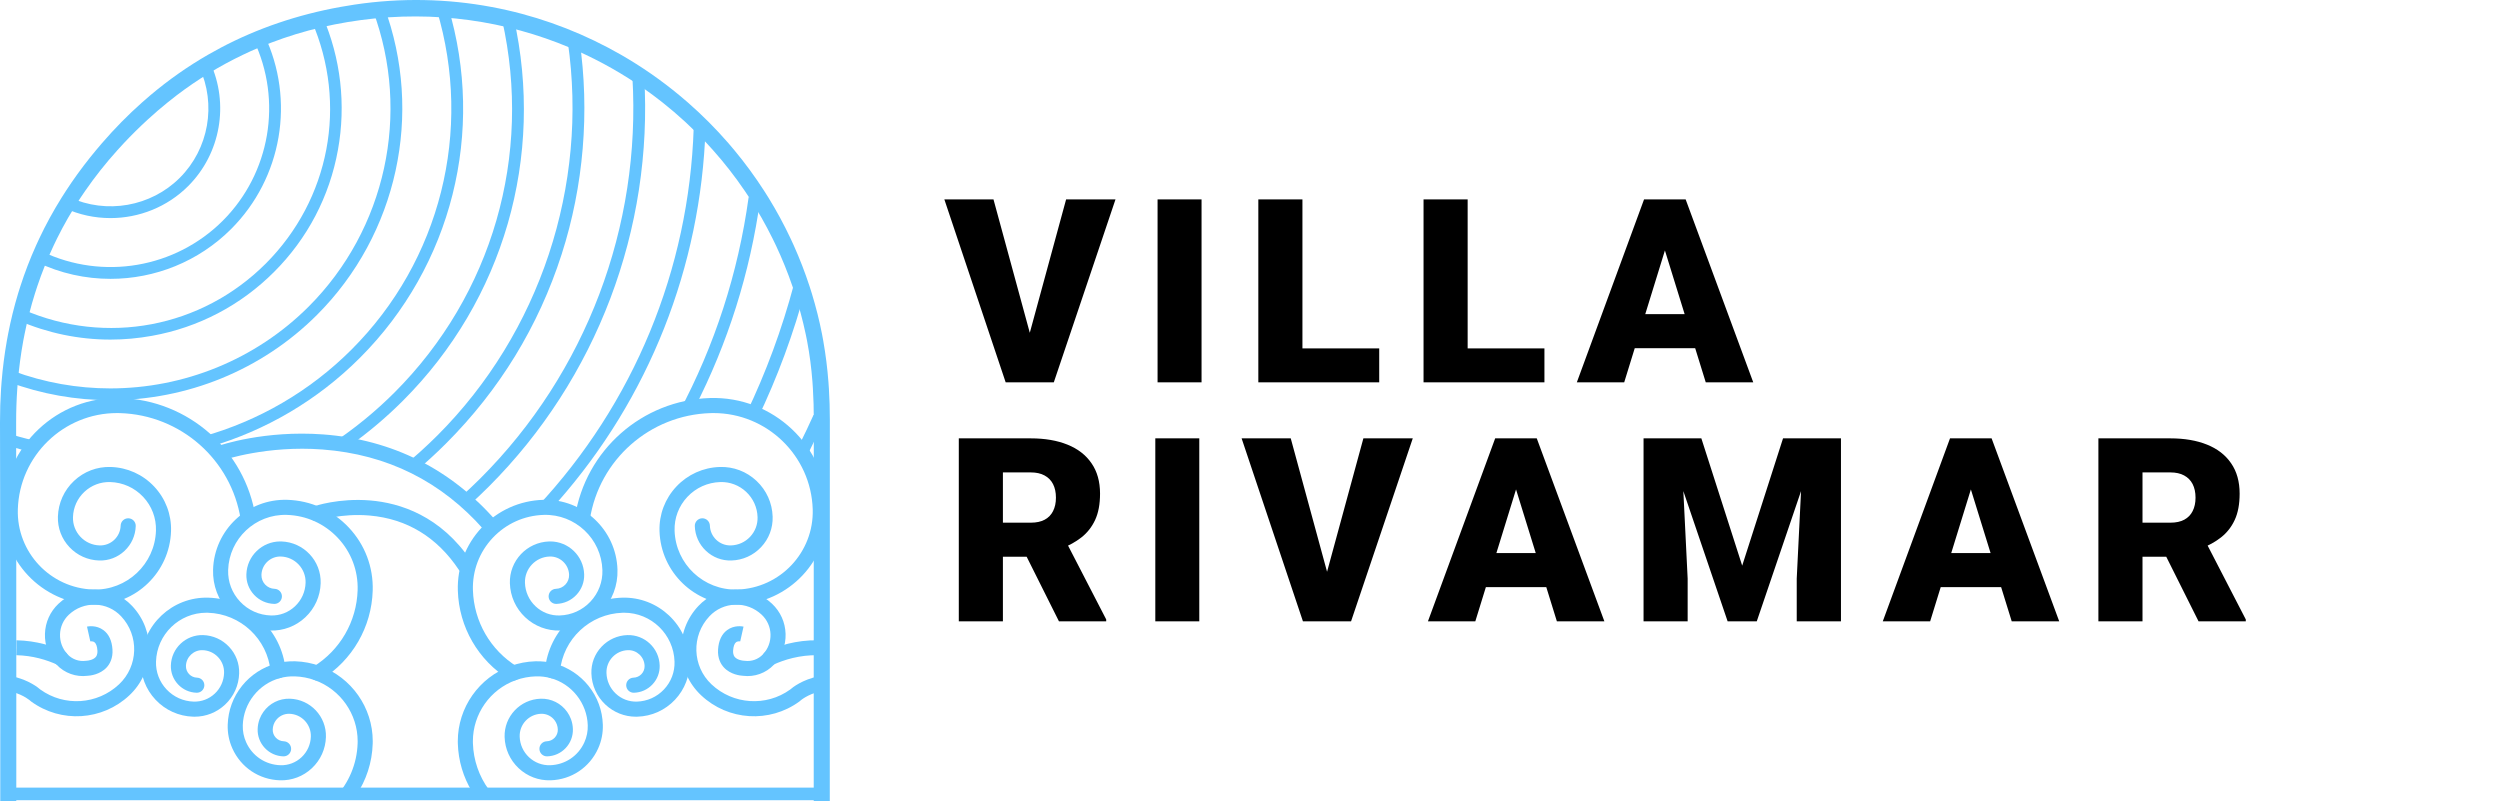 <?xml version="1.0" encoding="UTF-8"?>
<svg xmlns="http://www.w3.org/2000/svg" width="680" height="218" viewBox="0 0 680 218" fill="none">
  <g clip-path="url(#clip0_79_233)">
    <path d="M151.741 136.447C176.487 108.335 190.665 72.653 191.907 34.873L188.686 34.778C187.429 73.399 172.356 109.794 146.126 137.865C147.903 137.083 149.79 136.579 151.741 136.447Z" fill="#64C4FF"></path>
    <path d="M188.856 111.117C197.96 93.389 204.049 74.159 206.812 54.06L203.632 53.619C200.795 74.28 194.375 94.007 184.726 112.084C186.101 111.664 187.479 111.341 188.856 111.117Z" fill="#64C4FF"></path>
    <path d="M206.019 113.979C211.499 102.553 215.915 90.608 219.208 78.222L215.942 77.355C212.704 89.54 208.359 101.294 202.967 112.538C203.993 112.95 205.01 113.431 206.019 113.979Z" fill="#64C4FF"></path>
    <path d="M222.737 113.512L221.28 112.861C220.132 115.422 218.927 117.961 217.672 120.477C218.445 121.416 219.153 122.4 219.778 123.426C221.332 120.372 222.819 117.287 224.219 114.169L224.36 113.855V113.51L222.737 113.512Z" fill="#64C4FF"></path>
    <path d="M30.048 59.32C25.797 59.32 21.515 58.428 17.516 56.567L18.859 53.644C28.97 58.337 41.055 56.211 48.922 48.346C56.787 40.479 58.912 28.394 54.219 18.283L57.142 16.94C62.39 28.273 60.002 41.797 51.186 50.611C45.491 56.306 37.818 59.319 30.048 59.32Z" fill="#64C4FF"></path>
    <path d="M30.058 75.848C23.276 75.848 16.446 74.371 10.072 71.311L11.447 68.418C27.945 76.304 47.693 72.933 60.604 60.027C73.511 47.117 76.881 27.369 68.994 10.871L71.887 9.496C80.364 27.21 76.738 48.424 62.867 62.293C53.999 71.164 42.118 75.848 30.058 75.848Z" fill="#64C4FF"></path>
    <path d="M30.039 92.369C21.453 92.369 12.948 90.613 4.979 87.152L6.271 84.201C28.921 94.045 54.827 89.138 72.28 71.703C89.715 54.251 94.622 28.343 84.778 5.694L87.729 4.402C92.698 15.856 94.148 28.434 91.921 40.773C89.65 53.404 83.641 64.885 74.546 73.967C65.464 83.062 53.983 89.072 41.352 91.343C37.588 92.022 33.806 92.369 30.039 92.369Z" fill="#64C4FF"></path>
    <path d="M29.998 108.851C20.713 108.852 11.369 107.237 2.382 103.905L3.498 100.892C12.124 104.088 21.092 105.644 30.002 105.645C49.904 105.646 69.461 97.886 83.962 83.386C104.946 62.4 111.809 30.819 101.468 2.922L104.48 1.806C115.26 30.87 108.104 63.789 86.226 85.65C71.115 100.765 50.733 108.85 29.998 108.851Z" fill="#64C4FF"></path>
    <path d="M11.249 120.251C8.598 119.702 5.957 119.037 3.331 118.25L2.405 121.319C4.631 121.988 6.868 122.572 9.112 123.075C9.773 122.074 10.457 121.108 11.249 120.251Z" fill="#64C4FF"></path>
    <path d="M121.895 1.83L118.825 2.756C128.658 35.56 119.777 70.928 95.637 95.061C84.208 106.493 70.257 114.495 55.254 118.715C56.036 119.491 56.615 120.471 56.997 121.559C72.187 117.129 86.301 108.937 97.902 97.327C122.876 72.36 132.079 35.765 121.895 1.83Z" fill="#64C4FF"></path>
    <path d="M90.526 120.504C91.975 120.744 93.407 121.065 94.824 121.449C100.032 117.77 104.973 113.619 109.584 109.009C136.969 81.64 148.228 42.663 139.717 4.756L136.58 5.452C144.856 42.277 133.904 80.141 107.32 106.743C102.122 111.937 96.492 116.53 90.526 120.504Z" fill="#64C4FF"></path>
    <path d="M157.624 10.935L154.444 11.395C160.104 50.547 146.848 90.549 118.994 118.42C115.939 121.47 112.742 124.348 109.417 127.054C110.476 127.524 111.534 127.992 112.591 128.451C112.629 128.468 112.667 128.485 112.706 128.502C115.662 126.031 118.519 123.427 121.26 120.685C135.871 106.09 146.466 88.761 152.76 69.195C158.762 50.539 160.438 30.387 157.624 10.935Z" fill="#64C4FF"></path>
    <path d="M175.219 20.784L172.016 20.973C174.435 61.632 159.373 101.404 130.677 130.102C128.83 131.945 126.928 133.731 124.986 135.47C125.834 136.141 126.647 136.85 127.418 137.602C129.302 135.904 131.148 134.162 132.941 132.367C162.289 103.021 177.702 62.357 175.219 20.784Z" fill="#64C4FF"></path>
    <path d="M225.707 297.957C225.659 297.399 225.702 296.836 225.702 296.278V208.113C225.702 204.421 225.702 200.73 225.707 197.038C225.702 196.404 225.702 195.765 225.707 195.13C225.702 191.438 225.702 187.752 225.707 184.06C225.702 183.426 225.702 182.787 225.707 182.152C225.702 178.461 225.702 174.769 225.707 171.077C225.702 170.443 225.702 169.804 225.707 169.169C225.707 165.477 225.707 161.791 225.712 158.099C225.707 157.465 225.707 156.826 225.712 156.191C225.707 152.5 225.707 148.808 225.712 145.116C225.707 144.482 225.707 143.843 225.712 143.208C225.707 139.516 225.712 135.825 225.712 132.133V130.225C225.712 126.533 225.712 122.847 225.717 119.155V114.085C225.717 111.295 225.636 108.509 225.464 105.743C225.426 105.104 225.383 104.469 225.33 103.835C225.044 100.124 224.586 96.432 223.937 92.76C223.827 92.126 223.708 91.487 223.584 90.852C223.231 89.035 222.826 87.222 222.373 85.415C221.896 83.517 221.371 81.633 220.804 79.777C220.604 79.138 220.403 78.499 220.198 77.869C218.958 74.077 217.532 70.386 215.92 66.794C215.634 66.155 215.343 65.521 215.042 64.886C213.244 61.07 211.245 57.374 209.051 53.816C208.655 53.177 208.255 52.538 207.849 51.908C205.364 48.045 202.65 44.348 199.726 40.833C199.197 40.189 198.658 39.555 198.109 38.925C194.685 34.981 190.993 31.279 187.068 27.85C186.329 27.206 185.58 26.572 184.821 25.942C179.837 21.807 174.5 18.101 168.872 14.872C167.727 14.219 166.573 13.579 165.405 12.964C155.551 7.756 144.872 3.978 133.668 1.889C121.72 -0.343 109.172 -0.653 96.394 1.259C95.116 1.45 93.847 1.66 92.593 1.889C80.865 4.012 70.019 7.717 60.074 12.964C58.905 13.579 57.756 14.214 56.616 14.872C51.069 18.063 45.818 21.755 40.857 25.942C40.118 26.567 39.383 27.201 38.658 27.85C34.842 31.236 31.208 34.928 27.75 38.925C27.206 39.55 26.667 40.189 26.133 40.833C25.575 41.506 25.017 42.188 24.468 42.875C22.117 45.827 19.937 48.837 17.939 51.909C17.524 52.543 17.119 53.178 16.723 53.817C14.472 57.427 12.454 61.114 10.675 64.887C10.374 65.521 10.079 66.156 9.797 66.795C8.166 70.415 6.749 74.107 5.538 77.87C5.333 78.504 5.133 79.139 4.937 79.778C3.84 83.403 2.934 87.099 2.204 90.853C2.08 91.487 1.966 92.126 1.851 92.761C1.212 96.395 0.74 100.087 0.434 103.836C0.381 104.47 0.334 105.105 0.291 105.744C0.091 108.753 -0.005 111.801 0 114.882C0 115.669 0.005 116.461 0.005 117.248C0.005 117.882 0.01 118.521 0.01 119.156C0.02 122.848 0.024 126.535 0.029 130.226C0.034 130.865 0.034 131.5 0.034 132.134C0.044 135.826 0.048 139.517 0.048 143.209C0.053 143.843 0.053 144.482 0.053 145.117C0.058 148.809 0.063 152.5 0.063 156.192C0.063 156.826 0.068 157.461 0.068 158.1C0.068 161.787 0.073 165.479 0.073 169.17V171.078C0.078 174.77 0.078 178.462 0.078 182.153V197.039C0.078 200.731 0.078 204.422 0.073 208.114C0.078 208.748 0.078 209.387 0.073 210.022V223.005C0.068 226.697 0.068 230.388 0.068 234.08V235.988C0.063 239.613 0.063 243.242 0.068 246.867C0.063 247.501 0.063 248.14 0.063 248.775C0.058 252.466 0.058 256.153 0.063 259.845C0.058 260.479 0.058 261.118 0.063 261.753C0.058 265.445 0.053 269.136 0.058 272.828C0.053 273.462 0.053 274.101 0.058 274.736C0.053 278.428 0.053 282.119 0.053 285.811V295.398C0.053 296.972 0.02 298.05 0.096 298.789C0.277 300.702 1.141 300.353 4.975 300.353C40.794 300.367 76.614 300.363 112.433 300.363H220.313C221.295 300.363 222.278 300.296 223.251 300.373C224.739 300.492 225.545 299.992 225.693 298.79C225.726 298.539 225.731 298.262 225.707 297.957ZM4.419 272.826C4.419 269.134 4.419 265.443 4.424 261.751C4.419 261.117 4.419 260.482 4.424 259.843V248.773C4.424 248.139 4.424 247.504 4.429 246.865C4.424 243.24 4.424 239.615 4.429 235.986V221.095C4.429 217.403 4.434 213.712 4.434 210.02V182.151C4.434 178.46 4.434 174.768 4.429 171.076C4.434 170.442 4.434 169.807 4.429 169.168C4.429 165.481 4.429 161.79 4.424 158.098C4.429 157.464 4.429 156.829 4.424 156.19C4.424 152.499 4.424 148.807 4.419 145.115C4.419 144.481 4.419 143.846 4.414 143.207C4.414 139.515 4.414 135.824 4.405 132.132C4.41 131.498 4.41 130.863 4.405 130.224C4.405 126.532 4.4 122.846 4.395 119.154C4.395 118.52 4.395 117.881 4.39 117.246V114.952C4.385 111.833 4.49 108.766 4.7 105.742C4.743 105.103 4.795 104.468 4.848 103.834C5.168 100.066 5.659 96.374 6.317 92.759C6.436 92.12 6.555 91.486 6.689 90.851C7.443 87.074 8.387 83.382 9.522 79.776C9.722 79.137 9.927 78.498 10.142 77.868C11.411 74.081 12.889 70.389 14.587 66.793C14.883 66.154 15.193 65.52 15.507 64.885C17.386 61.088 19.514 57.397 21.884 53.815C22.304 53.176 22.738 52.537 23.177 51.907C25.819 48.091 28.743 44.395 31.953 40.832C32.525 40.193 33.107 39.554 33.703 38.924C35.763 36.73 37.934 34.584 40.218 32.49C41.983 30.873 43.781 29.323 45.612 27.849C46.413 27.196 47.219 26.561 48.035 25.941C53.754 21.591 59.797 17.899 66.15 14.871C67.548 14.199 68.959 13.559 70.39 12.963C79.123 9.262 88.409 6.763 98.235 5.451C118.219 2.785 137.67 5.661 154.997 12.963C156.437 13.569 157.864 14.203 159.271 14.871C165.772 17.947 171.944 21.658 177.691 25.941C178.53 26.561 179.36 27.2 180.181 27.849C184.445 31.226 188.466 34.927 192.196 38.924C192.783 39.549 193.365 40.188 193.932 40.832C197.037 44.314 199.923 48.01 202.57 51.907C202.999 52.537 203.424 53.171 203.839 53.815C206.143 57.354 208.246 61.045 210.14 64.885C210.455 65.515 210.765 66.154 211.065 66.793C212.744 70.37 214.246 74.062 215.548 77.868C215.767 78.498 215.982 79.137 216.187 79.776C217.351 83.377 218.338 87.069 219.144 90.851C219.168 90.956 219.187 91.065 219.211 91.171C219.321 91.7 219.43 92.23 219.531 92.759C220.232 96.427 220.7 100.123 220.986 103.834C221.034 104.468 221.077 105.107 221.11 105.742C221.282 108.522 221.353 111.313 221.353 114.112V119.153C221.348 122.84 221.348 126.532 221.348 130.223C221.348 130.857 221.343 131.492 221.348 132.131C221.343 135.823 221.343 139.514 221.343 143.206V145.114C221.338 148.806 221.338 152.497 221.338 156.189V169.167C221.333 169.801 221.333 170.436 221.338 171.075C221.333 174.767 221.333 178.459 221.333 182.15V246.863C221.338 247.502 221.338 248.136 221.338 248.771V291.73C221.338 296.376 221.581 296.027 217.002 296.023H112.454C78.027 296.023 43.596 296.028 9.169 296.018C4.004 296.018 4.418 296.547 4.418 291.31V272.826H4.419Z" fill="#64C4FF"></path>
    <path d="M222.369 214.231H0.748V217.658H222.369V214.231Z" fill="#64C4FF"></path>
    <path d="M25.896 164.467C25.684 164.467 25.472 164.464 25.259 164.457C11.319 164.033 0.324 152.347 0.748 138.407C1.27 121.265 15.637 107.744 32.782 108.265C51.236 108.827 66.688 122.455 69.524 140.671C69.698 141.791 68.932 142.839 67.812 143.014C66.694 143.188 65.644 142.422 65.469 141.302C62.937 125.037 49.138 112.868 32.657 112.367C32.379 112.358 32.101 112.354 31.825 112.354C17.314 112.354 5.294 123.93 4.849 138.532C4.494 150.21 13.705 160 25.384 160.356C34.499 160.624 42.143 153.443 42.421 144.326C42.525 140.903 41.29 137.644 38.943 135.149C36.596 132.655 33.418 131.223 29.994 131.119C27.371 131.038 24.862 131.988 22.946 133.79C21.03 135.592 19.931 138.033 19.851 140.662C19.79 142.656 20.51 144.554 21.877 146.007C23.244 147.46 25.095 148.293 27.088 148.354C30.162 148.452 32.726 146.029 32.819 142.962C32.854 141.83 33.801 140.941 34.932 140.974C36.065 141.009 36.954 141.955 36.92 143.087C36.841 145.668 35.762 148.064 33.882 149.833C32.001 151.602 29.545 152.536 26.963 152.455C23.874 152.361 21.006 151.069 18.888 148.819C16.77 146.568 15.655 143.627 15.749 140.538C15.862 136.814 17.419 133.356 20.133 130.802C22.847 128.248 26.381 126.902 30.118 127.018C34.637 127.156 38.832 129.045 41.93 132.337C45.028 135.63 46.659 139.932 46.521 144.451C46.182 155.615 36.99 164.466 25.896 164.467Z" fill="#64C4FF"></path>
    <path d="M35.938 164.821C33.345 162.066 29.835 160.485 26.053 160.37C22.27 160.254 18.671 161.619 15.916 164.212C13.632 166.361 12.321 169.271 12.226 172.406C12.131 175.541 13.262 178.525 15.411 180.809C17.559 183.092 20.686 184.211 23.795 183.816C24.488 183.78 27.201 183.514 29.025 181.524C29.829 180.646 30.754 179.087 30.591 176.645C30.432 174.259 29.61 172.495 28.146 171.402C26.179 169.932 23.917 170.384 23.665 170.44L24.563 174.444L24.525 174.452C24.532 174.451 25.23 174.33 25.708 174.703C26.144 175.043 26.424 175.83 26.497 176.918C26.577 178.113 26.15 178.586 26.01 178.741C25.33 179.495 24.011 179.703 23.575 179.719C23.495 179.721 23.415 179.727 23.336 179.738C21.508 179.991 19.661 179.34 18.398 177.998C17 176.512 16.264 174.571 16.326 172.531C16.388 170.492 17.241 168.599 18.727 167.2C20.684 165.358 23.24 164.392 25.927 164.471C28.613 164.553 31.107 165.676 32.948 167.633C37.894 172.889 37.641 181.189 32.384 186.135C26.496 191.675 17.506 192.263 10.968 187.548C10.395 187.039 8.026 185.121 3.971 184.112C3.818 185.484 3.641 186.853 3.447 188.215C6.595 189.099 8.232 190.605 8.242 190.614C8.311 190.681 8.384 190.742 8.461 190.799C16.6 196.746 27.844 196.041 35.196 189.123C38.541 185.976 40.459 181.715 40.599 177.125C40.741 172.535 39.085 168.166 35.938 164.821Z" fill="#64C4FF"></path>
    <path d="M86.326 185.132C85.639 185.132 84.967 184.787 84.579 184.159C83.983 183.195 84.281 181.931 85.245 181.335C92.518 176.839 97.015 169.058 97.274 160.523C97.436 155.216 95.521 150.164 91.883 146.298C88.245 142.431 83.319 140.213 78.011 140.051C69.477 139.792 62.314 146.526 62.054 155.065C61.957 158.264 63.111 161.31 65.305 163.641C67.498 165.972 70.469 167.309 73.668 167.406C76.124 167.487 78.45 166.598 80.235 164.918C82.02 163.238 83.044 160.964 83.119 158.513C83.234 154.694 80.221 151.492 76.402 151.374C73.575 151.283 71.2 153.521 71.115 156.35C71.085 157.338 71.44 158.278 72.116 158.997C72.792 159.716 73.709 160.129 74.696 160.159C75.829 160.194 76.718 161.14 76.684 162.273C76.65 163.384 75.739 164.262 74.635 164.262C74.614 164.262 74.592 164.262 74.571 164.261C72.489 164.197 70.556 163.326 69.129 161.809C67.701 160.292 66.951 158.309 67.015 156.227C67.165 151.232 71.279 147.27 76.247 147.27C76.34 147.27 76.434 147.271 76.528 147.274C82.609 147.461 87.405 152.559 87.221 158.638C87.113 162.184 85.631 165.476 83.048 167.907C80.464 170.338 77.08 171.614 73.544 171.508C69.25 171.377 65.263 169.583 62.318 166.454C59.373 163.325 57.823 159.237 57.954 154.942C58.283 144.142 67.328 135.629 78.137 135.952C84.539 136.147 90.483 138.824 94.872 143.489C99.261 148.154 101.57 154.249 101.376 160.651C101.075 170.567 95.852 179.605 87.404 184.828C87.067 185.033 86.694 185.132 86.326 185.132Z" fill="#64C4FF"></path>
    <path d="M52.922 194.945C52.796 194.945 52.67 194.943 52.544 194.939C48.629 194.82 44.994 193.183 42.31 190.33C39.626 187.477 38.214 183.75 38.333 179.835C38.631 170.016 46.862 162.267 56.684 162.567C67.637 162.899 76.666 171.367 77.686 182.263C77.792 183.391 76.963 184.391 75.835 184.497C74.705 184.607 73.707 183.774 73.601 182.646C72.773 173.807 65.447 166.938 56.56 166.669C56.419 166.665 56.279 166.662 56.139 166.662C48.766 166.662 42.66 172.543 42.435 179.96C42.349 182.78 43.367 185.465 45.299 187.519C47.232 189.574 49.85 190.752 52.669 190.838C54.822 190.902 56.859 190.129 58.423 188.658C59.987 187.187 60.884 185.194 60.949 183.047C60.998 181.439 60.418 179.909 59.316 178.738C58.214 177.567 56.722 176.895 55.115 176.846C52.69 176.767 50.65 178.688 50.577 181.116C50.551 181.95 50.851 182.741 51.421 183.347C51.991 183.953 52.762 184.3 53.593 184.325C54.726 184.359 55.616 185.305 55.582 186.437C55.548 187.57 54.61 188.46 53.47 188.426C51.542 188.368 49.753 187.563 48.432 186.157C47.111 184.753 46.416 182.917 46.476 180.99C46.617 176.303 50.554 172.608 55.24 172.744C57.944 172.826 60.452 173.956 62.305 175.926C64.158 177.896 65.133 180.469 65.05 183.171C64.952 186.413 63.597 189.423 61.234 191.645C58.965 193.781 56.026 194.945 52.922 194.945Z" fill="#64C4FF"></path>
    <path d="M78.844 190.048C75.983 189.959 73.296 191.303 71.644 193.631C71.224 194.221 70.883 194.863 70.627 195.541C70.613 195.574 70.6 195.607 70.587 195.641C70.278 196.494 70.108 197.387 70.08 198.294C70.02 200.221 70.715 202.056 72.036 203.461C73.357 204.866 75.146 205.672 77.074 205.73C78.202 205.765 79.152 204.874 79.186 203.741C79.22 202.608 78.329 201.663 77.197 201.629C76.366 201.604 75.594 201.257 75.025 200.651C74.455 200.045 74.155 199.253 74.181 198.42C74.195 197.971 74.275 197.53 74.42 197.107C74.43 197.083 74.439 197.06 74.448 197.035C74.581 196.67 74.762 196.325 74.988 196.007C75.845 194.8 77.24 194.107 78.719 194.149C82.036 194.25 84.653 197.032 84.552 200.35C84.487 202.497 83.59 204.489 82.026 205.96C80.462 207.431 78.416 208.21 76.272 208.141C72.195 208.017 68.624 205.626 66.952 201.899C66.296 200.441 65.989 198.881 66.037 197.263C66.219 191.266 70.387 185.991 76.174 184.435C77.467 184.087 78.809 183.931 80.163 183.972C82.04 184.028 83.878 184.377 85.625 185.01C92.598 187.526 97.282 194.198 97.282 201.612C97.282 201.79 97.28 201.968 97.273 202.158C97.103 207.761 94.88 213.013 91.08 217.01C92.988 216.75 94.901 216.552 96.817 216.403C99.611 212.274 101.219 207.406 101.374 202.293C101.382 202.064 101.385 201.838 101.385 201.612C101.385 192.475 95.611 184.252 87.019 181.151C84.863 180.371 82.598 179.941 80.286 179.871C78.532 179.82 76.788 180.021 75.108 180.473C71.491 181.446 68.201 183.598 65.844 186.533C63.406 189.569 62.055 193.236 61.936 197.139C61.868 199.385 62.297 201.553 63.209 203.581C65.529 208.751 70.486 212.069 76.147 212.242C79.396 212.339 82.476 211.171 84.837 208.949C87.199 206.726 88.555 203.717 88.653 200.475C88.825 194.895 84.425 190.217 78.844 190.048Z" fill="#64C4FF"></path>
    <path d="M17.39 177.119C14.485 175.782 9.998 174.266 4.467 174.155C4.504 175.502 4.492 176.858 4.436 178.217C8.906 178.312 12.723 179.487 15.675 180.846C16.705 181.32 17.923 180.869 18.396 179.84C18.87 178.811 18.42 177.592 17.39 177.119Z" fill="#64C4FF"></path>
    <path d="M200.012 164.467C200.224 164.467 200.435 164.464 200.649 164.457C214.589 164.033 225.584 152.347 225.16 138.407C224.638 121.265 210.271 107.744 193.126 108.265C174.672 108.827 159.22 122.455 156.384 140.671C156.21 141.791 156.976 142.839 158.096 143.014C159.214 143.188 160.264 142.422 160.439 141.302C162.971 125.037 176.77 112.868 193.251 112.367C193.529 112.358 193.807 112.354 194.083 112.354C208.594 112.354 220.614 123.93 221.059 138.532C221.414 150.21 212.203 160 200.524 160.356C191.409 160.624 183.765 153.443 183.487 144.326C183.383 140.903 184.618 137.644 186.965 135.149C189.312 132.655 192.49 131.223 195.914 131.119C198.537 131.038 201.046 131.988 202.962 133.79C204.878 135.592 205.977 138.033 206.057 140.662C206.118 142.656 205.398 144.554 204.031 146.007C202.664 147.46 200.813 148.293 198.82 148.354C195.746 148.452 193.182 146.029 193.089 142.962C193.054 141.83 192.107 140.941 190.976 140.974C189.843 141.009 188.954 141.955 188.988 143.087C189.067 145.668 190.146 148.064 192.026 149.833C193.907 151.602 196.363 152.536 198.945 152.455C202.034 152.361 204.902 151.069 207.02 148.819C209.138 146.569 210.253 143.627 210.159 140.538C210.046 136.814 208.489 133.356 205.775 130.802C203.061 128.248 199.527 126.902 195.79 127.018C191.271 127.156 187.076 129.045 183.978 132.337C180.88 135.63 179.25 139.932 179.387 144.451C179.726 155.615 188.918 164.466 200.012 164.467Z" fill="#64C4FF"></path>
    <path d="M222.741 183.931C218.193 184.869 215.548 187.006 214.938 187.548C208.4 192.263 199.409 191.675 193.521 186.135C188.265 181.189 188.012 172.889 192.958 167.633C194.799 165.676 197.293 164.553 199.979 164.471C202.667 164.392 205.222 165.358 207.179 167.2C208.665 168.598 209.518 170.491 209.58 172.531C209.642 174.57 208.906 176.512 207.508 177.998C206.245 179.34 204.398 179.991 202.569 179.738C202.49 179.727 202.41 179.721 202.33 179.719C201.895 179.703 200.576 179.495 199.895 178.741C199.755 178.586 199.328 178.113 199.408 176.918C199.481 175.83 199.761 175.043 200.197 174.703C200.674 174.33 201.373 174.451 201.38 174.452L201.342 174.444L202.24 170.44C201.989 170.384 199.727 169.931 197.759 171.402C196.296 172.495 195.473 174.259 195.314 176.645C195.151 179.088 196.076 180.647 196.88 181.524C198.704 183.514 201.417 183.781 202.11 183.816C205.219 184.212 208.346 183.092 210.494 180.809C212.643 178.525 213.774 175.54 213.679 172.406C213.584 169.271 212.273 166.361 209.989 164.212C207.234 161.62 203.635 160.255 199.852 160.37C196.07 160.485 192.56 162.066 189.968 164.821C186.821 168.165 185.165 172.535 185.305 177.125C185.445 181.715 187.364 185.976 190.708 189.123C198.06 196.041 209.304 196.746 217.443 190.799C217.52 190.743 217.593 190.681 217.662 190.614C217.673 190.604 219.54 188.89 223.119 188.046C222.988 186.674 222.856 185.302 222.741 183.931Z" fill="#64C4FF"></path>
    <path d="M139.582 185.132C140.269 185.132 140.941 184.787 141.329 184.159C141.925 183.195 141.627 181.931 140.663 181.335C133.39 176.839 128.893 169.058 128.634 160.523C128.472 155.216 130.387 150.164 134.025 146.298C137.663 142.431 142.589 140.213 147.897 140.051C156.431 139.792 163.594 146.526 163.854 155.065C163.951 158.264 162.797 161.31 160.603 163.641C158.409 165.972 155.439 167.309 152.24 167.406C149.784 167.487 147.458 166.598 145.673 164.918C143.888 163.238 142.864 160.964 142.789 158.513C142.674 154.694 145.687 151.492 149.506 151.374C152.333 151.283 154.708 153.521 154.793 156.35C154.823 157.338 154.468 158.278 153.792 158.997C153.115 159.716 152.199 160.129 151.212 160.159C150.079 160.194 149.19 161.14 149.224 162.273C149.258 163.384 150.17 164.262 151.273 164.262C151.294 164.262 151.316 164.262 151.337 164.261C153.419 164.197 155.352 163.326 156.779 161.809C158.207 160.292 158.957 158.309 158.893 156.227C158.743 151.232 154.629 147.27 149.661 147.27C149.568 147.27 149.474 147.271 149.38 147.274C143.299 147.461 138.503 152.559 138.687 158.638C138.795 162.184 140.277 165.476 142.86 167.907C145.444 170.338 148.828 171.614 152.364 171.508C156.658 171.377 160.645 169.583 163.59 166.454C166.535 163.325 168.085 159.237 167.954 154.942C167.625 144.142 158.58 135.629 147.771 135.952C141.369 136.147 135.425 138.824 131.036 143.489C126.647 148.154 124.338 154.249 124.532 160.651C124.833 170.567 130.056 179.605 138.504 184.828C138.841 185.033 139.214 185.132 139.582 185.132Z" fill="#64C4FF"></path>
    <path d="M172.986 194.945C173.112 194.945 173.238 194.943 173.364 194.939C177.279 194.82 180.914 193.183 183.598 190.33C186.282 187.477 187.694 183.75 187.575 179.835C187.277 170.016 179.046 162.267 169.224 162.567C158.271 162.899 149.242 171.367 148.222 182.263C148.116 183.391 148.945 184.391 150.073 184.497C151.203 184.607 152.201 183.774 152.307 182.646C153.135 173.807 160.461 166.938 169.348 166.669C169.489 166.665 169.629 166.662 169.769 166.662C177.142 166.662 183.248 172.543 183.473 179.96C183.559 182.78 182.541 185.465 180.609 187.519C178.676 189.574 176.058 190.752 173.239 190.838C171.086 190.902 169.049 190.129 167.485 188.658C165.921 187.187 165.024 185.194 164.959 183.047C164.91 181.439 165.49 179.909 166.592 178.738C167.694 177.567 169.186 176.895 170.793 176.846C173.218 176.767 175.258 178.688 175.331 181.116C175.357 181.95 175.057 182.741 174.487 183.347C173.917 183.953 173.146 184.3 172.315 184.325C171.182 184.359 170.292 185.305 170.326 186.437C170.36 187.57 171.298 188.46 172.438 188.426C174.366 188.368 176.155 187.563 177.476 186.157C178.797 184.753 179.492 182.917 179.432 180.99C179.291 176.303 175.354 172.608 170.668 172.744C167.964 172.826 165.456 173.956 163.603 175.926C161.75 177.896 160.775 180.469 160.858 183.171C160.956 186.413 162.311 189.423 164.673 191.645C166.944 193.781 169.883 194.945 172.986 194.945Z" fill="#64C4FF"></path>
    <path d="M163.97 197.139C163.851 193.236 162.5 189.569 160.062 186.533C157.705 183.598 154.415 181.446 150.798 180.473C149.118 180.021 147.374 179.82 145.62 179.871C143.308 179.94 141.043 180.371 138.887 181.151C130.295 184.252 124.521 192.475 124.521 201.612C124.521 201.838 124.524 202.064 124.532 202.293C124.674 206.949 126.022 211.4 128.37 215.277C129.901 215.144 131.429 214.979 132.954 214.772C130.301 211.14 128.773 206.768 128.633 202.158C128.626 201.968 128.624 201.79 128.624 201.612C128.624 194.198 133.309 187.527 140.281 185.01C142.029 184.378 143.866 184.029 145.743 183.972C147.097 183.931 148.439 184.087 149.732 184.435C155.518 185.991 159.687 191.266 159.869 197.263C159.918 198.882 159.61 200.442 158.954 201.899C157.282 205.625 153.711 208.016 149.634 208.141C147.489 208.21 145.443 207.432 143.88 205.96C142.316 204.489 141.419 202.496 141.354 200.35C141.253 197.031 143.87 194.25 147.187 194.149C148.667 194.107 150.062 194.8 150.918 196.007C151.144 196.325 151.325 196.67 151.458 197.035C151.467 197.059 151.476 197.083 151.486 197.107C151.631 197.53 151.712 197.971 151.726 198.42C151.752 199.253 151.452 200.045 150.882 200.651C150.312 201.257 149.541 201.604 148.71 201.629C147.577 201.663 146.687 202.609 146.721 203.741C146.755 204.874 147.705 205.765 148.833 205.73C150.761 205.672 152.55 204.867 153.871 203.461C155.192 202.056 155.887 200.221 155.827 198.294C155.8 197.387 155.629 196.494 155.32 195.641C155.308 195.607 155.295 195.574 155.281 195.541C155.025 194.863 154.684 194.221 154.264 193.631C152.613 191.303 149.925 189.96 147.064 190.048C141.484 190.218 137.083 194.895 137.253 200.475C137.351 203.717 138.706 206.727 141.069 208.949C143.431 211.171 146.51 212.34 149.759 212.242C155.42 212.069 160.377 208.751 162.697 203.581C163.609 201.553 164.038 199.385 163.97 197.139Z" fill="#64C4FF"></path>
    <path d="M222.477 174.151C216.47 174.078 211.602 175.699 208.518 177.119C207.489 177.593 207.038 178.811 207.512 179.84C207.986 180.869 209.204 181.32 210.233 180.846C213.39 179.393 217.539 178.149 222.417 178.214C222.388 176.857 222.403 175.503 222.477 174.151Z" fill="#64C4FF"></path>
    <path d="M131.649 144.133C132.764 143.307 133.932 142.553 135.102 141.87C128.957 134.789 121.882 129.205 113.99 125.234C106.028 121.227 97.238 118.847 87.866 118.16C71.95 116.994 59.988 121.074 59.487 121.248C58.417 121.62 57.852 122.788 58.223 123.857C58.594 124.927 59.763 125.494 60.833 125.124C60.949 125.084 72.619 121.122 87.722 122.263C105.324 123.592 120.068 130.941 131.649 144.133Z" fill="#64C4FF"></path>
    <path d="M126.551 155.956C125.888 155.956 125.237 155.635 124.842 155.042C118.887 146.103 110.707 141.118 100.529 140.226C92.812 139.548 86.76 141.59 86.7 141.611C85.631 141.98 84.462 141.411 84.093 140.341C83.723 139.271 84.288 138.105 85.357 137.734C85.631 137.639 92.167 135.412 100.717 136.124C108.663 136.787 119.891 140.212 128.256 152.768C128.884 153.711 128.629 154.984 127.686 155.613C127.337 155.844 126.942 155.956 126.551 155.956Z" fill="#64C4FF"></path>
    <path d="M279.627 92.276L289.983 54.234H303.416L286.634 104H277.952L279.627 92.276ZM270.228 54.234L280.584 92.276L282.327 104H273.543L256.863 54.234H270.228ZM326.822 54.234V104H314.859V54.234H326.822ZM375.146 94.772V104H349.989V94.772H375.146ZM354.262 54.234V104H342.265V54.234H354.262ZM420.085 94.772V104H394.929V94.772H420.085ZM399.201 54.234V104H387.204V54.234H399.201ZM453.916 64.693L441.782 104H428.896L447.183 54.234H455.352L453.916 64.693ZM463.965 104L451.797 64.693L450.225 54.234H458.496L476.885 104H463.965ZM463.486 85.44V94.703H437.954V85.44H463.486Z" fill="black"></path>
    <path d="M260.794 119.234H280.379C284.207 119.234 287.534 119.804 290.359 120.943C293.185 122.083 295.361 123.769 296.888 126.002C298.437 128.235 299.212 130.992 299.212 134.273C299.212 137.122 298.768 139.503 297.879 141.417C296.99 143.331 295.748 144.915 294.153 146.168C292.581 147.398 290.747 148.412 288.65 149.21L284.72 151.432H268.279L268.211 142.169H280.379C281.906 142.169 283.17 141.896 284.173 141.349C285.175 140.802 285.927 140.027 286.429 139.024C286.953 137.999 287.215 136.78 287.215 135.367C287.215 133.932 286.953 132.701 286.429 131.676C285.905 130.65 285.13 129.864 284.104 129.317C283.102 128.771 281.86 128.497 280.379 128.497H272.791V169H260.794V119.234ZM288.035 169L277.029 146.988L289.744 146.92L300.887 168.487V169H288.035ZM326.207 119.234V169H314.244V119.234H326.207ZM360.482 157.276L370.839 119.234H384.271L367.489 169H358.808L360.482 157.276ZM351.083 119.234L361.439 157.276L363.183 169H354.398L337.719 119.234H351.083ZM413.42 129.693L401.286 169H388.4L406.687 119.234H414.855L413.42 129.693ZM423.469 169L411.301 129.693L409.729 119.234H418L436.389 169H423.469ZM422.99 150.44V159.703H397.458V150.44H422.99ZM452.993 119.234H462.769L473.877 153.858L484.985 119.234H494.761L477.842 169H469.912L452.993 119.234ZM447.046 119.234H457.163L459.043 157.379V169H447.046V119.234ZM490.591 119.234H500.742V169H488.711V157.379L490.591 119.234ZM537.137 129.693L525.003 169H512.117L530.403 119.234H538.572L537.137 129.693ZM547.186 169L535.018 129.693L533.445 119.234H541.717L560.105 169H547.186ZM546.707 150.44V159.703H521.175V150.44H546.707ZM570.763 119.234H590.348C594.176 119.234 597.503 119.804 600.328 120.943C603.154 122.083 605.33 123.769 606.856 126.002C608.406 128.235 609.181 130.992 609.181 134.273C609.181 137.122 608.736 139.503 607.848 141.417C606.959 143.331 605.717 144.915 604.122 146.168C602.55 147.398 600.715 148.412 598.619 149.21L594.688 151.432H578.248L578.18 142.169H590.348C591.874 142.169 593.139 141.896 594.142 141.349C595.144 140.802 595.896 140.027 596.397 139.024C596.922 137.999 597.184 136.78 597.184 135.367C597.184 133.932 596.922 132.701 596.397 131.676C595.873 130.65 595.099 129.864 594.073 129.317C593.071 128.771 591.829 128.497 590.348 128.497H582.76V169H570.763V119.234ZM598.004 169L586.998 146.988L599.713 146.92L610.855 168.487V169H598.004Z" fill="black"></path>
  </g>
  <defs>
    <clipPath id="clip0_79_233">
      <rect width="680" height="218" fill="white"></rect>
    </clipPath>
  </defs>
</svg>
